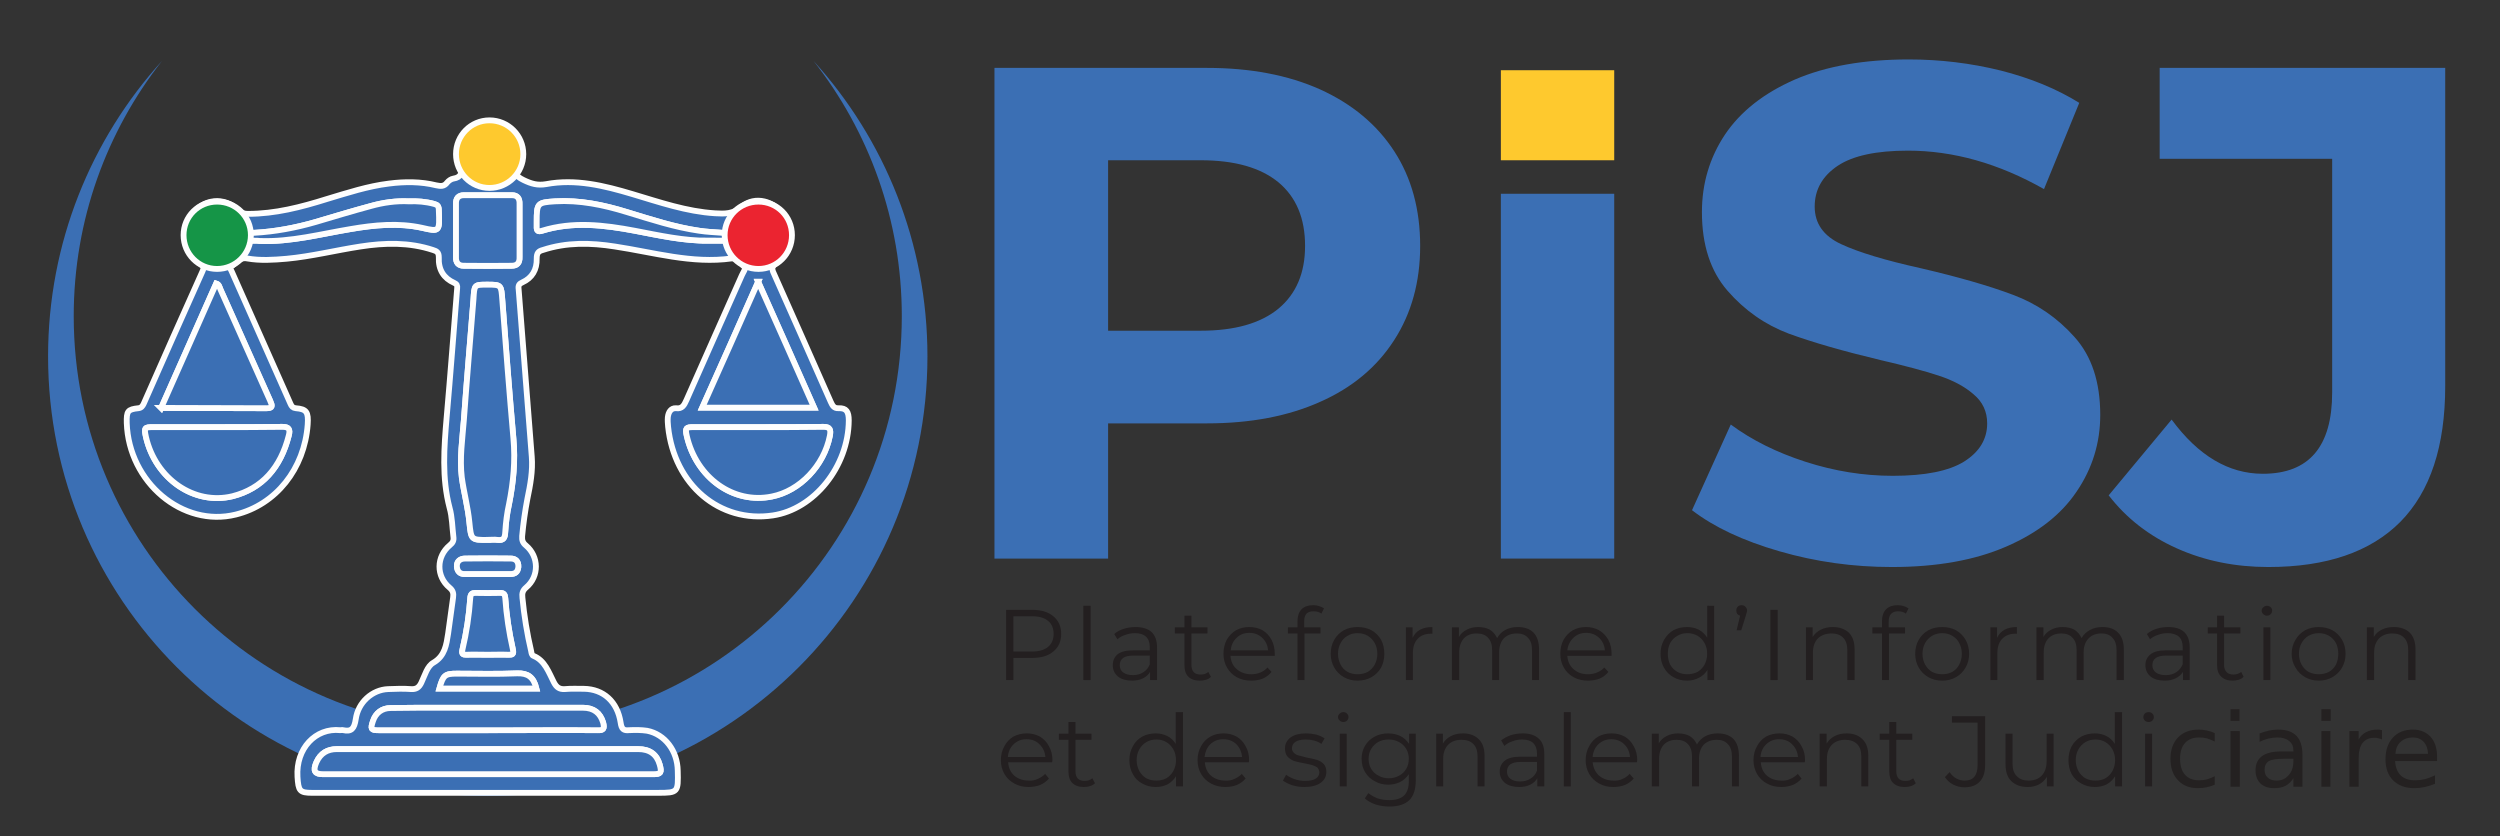 <svg version="1.2" xmlns="http://www.w3.org/2000/svg" viewBox="0 0 858 287" width="858" height="287">
	<rect x="0" y="0" width="858" height="287" fill="#333333" stroke="none"/>
	<title>logo_pisj</title>
	<style>
		.s0 { fill: #3b6fb4 } 
		.s1 { fill: #fec92e } 
		.s2 { fill: #3b6fb4;stroke: #fefefe;stroke-miterlimit:10;stroke-width: 2 } 
		.s3 { fill: #159547;stroke: #fefefe;stroke-miterlimit:10;stroke-width: 2 } 
		.s4 { fill: #eb2430;stroke: #fefefe;stroke-miterlimit:10;stroke-width: 2 } 
		.s5 { fill: #fec92e;stroke: #fefefe;stroke-miterlimit:10;stroke-width: 2 } 
		.s6 { fill: #231f20 } 
		.s7 { opacity: .9;fill: #231f20 } 
	</style>
	<g id="&lt;Group&gt;">
		<path id="&lt;Compound Path&gt;" fill-rule="evenodd" class="s0" d="m453.1 30.7q16.5 7.5 25.4 21.2 8.9 13.7 8.9 32.5 0 18.5-8.9 32.3-8.9 13.9-25.4 21.2-16.5 7.4-38.9 7.4h-33.9v46.4h-39v-168.4h72.9q22.4 0 38.9 7.4zm-14.3 75.2q9.1-7.6 9.1-21.5 0-14.2-9.1-21.8-9.2-7.6-26.7-7.6h-31.8v58.5h31.8q17.5 0 26.7-7.6z"/>
		<path id="&lt;Compound Path&gt;" class="s0" d="m515.1 66.5h38.9v125.2h-38.9z"/>
		<path id="&lt;Compound Path&gt;" class="s1" d="m515.1 24.1h38.9v30.9h-38.9z"/>
		<path id="&lt;Compound Path&gt;" class="s0" d="m610.7 189.2q-18.7-5.4-30-14.1l13.3-29.4q10.8 8 25.7 12.8 14.9 4.8 29.9 4.8 16.6 0 24.5-4.9 7.9-5 7.9-13.1 0-6.1-4.7-10-4.6-4-12-6.4-7.3-2.4-19.8-5.3-19.3-4.6-31.6-9.1-12.2-4.6-21-14.7-8.8-10.1-8.8-27 0-14.7 7.9-26.6 8-11.9 24-18.9 16-6.9 39.1-6.9 16.1 0 31.5 3.8 15.4 3.9 27 11.1l-12.1 29.6q-23.3-13.2-46.7-13.2-16.3 0-24.1 5.2-7.9 5.3-7.9 14 0 8.7 9.1 12.9 9 4.2 27.5 8.3 19.3 4.5 31.5 9.1 12.3 4.6 21.1 14.5 8.8 9.8 8.8 26.7 0 14.4-8.1 26.3-8 11.9-24.2 18.9-16.1 7-39.2 7-20 0-38.6-5.4z"/>
		<path id="&lt;Compound Path&gt;" class="s0" d="m747.1 188.2q-14.3-6.4-23.4-18.2l21.6-26q13.7 18.6 31.3 18.6 23.8 0 23.8-27.9v-80.2h-59.2v-31.2h98v109.2q0 31-15.4 46.6-15.4 15.5-45.3 15.5-17.1 0-31.4-6.4z"/>
	</g>
	<path id="&lt;Path&gt;" class="s0" d="m279.2 20.9c19 24.2 30.3 54.6 30.3 87.6 0 78.5-63.6 142.1-142.1 142.1-78.5 0-142.1-63.6-142.1-142.1 0-33 11.3-63.4 30.3-87.6-24.3 26.8-39.1 62.4-39.1 101.4 0 83.3 67.5 150.9 150.9 150.9 83.4 0 150.9-67.6 150.9-150.9 0-39-14.8-74.6-39.1-101.4z"/>
	<g id="&lt;Group&gt;">
		<path id="&lt;Compound Path&gt;" fill-rule="evenodd" class="s2" d="m167.3 272.1q-30.1 0-60.2 0c-4.3 0-4.7-0.7-5-5.5-0.6-9.7 6.2-16.9 14.7-16 0.3 0 0.7-0.1 1 0 2.8 0.6 3.8-0.5 4.3-3.8 0.8-5.8 5.7-10.1 11.1-10.3 2.7-0.1 5.3-0.2 7.9 0 1.7 0.1 2.7-0.5 3.5-2.2 1.2-2.5 2-5.7 4.2-6.9 3.9-2.3 4.4-6.1 5-10 0.6-4.1 1.1-8.2 1.7-12.3 0.2-1.4 0-2.4-1.2-3.4-4.7-3.9-4.6-10.7 0.1-14.6 1-0.8 1.4-1.6 1.2-2.9-0.4-3.3-0.4-6.7-1.3-9.9-2.7-10.3-1.9-20.7-1-31.2 1.3-14.7 2.4-29.4 3.6-44.2 0.1-0.9-0.1-1.4-1-1.8-3.6-1.6-5.5-4.5-5.3-8.8 0-1.7-0.7-2.1-2-2.5-8.2-2.7-16.5-2.5-24.9-1.2-8.5 1.3-16.8 3.4-25.3 4.2-4.6 0.4-9.1 0.7-13.6-0.1-2.6-0.5-3.8 1.7-5.5 2.8-0.7 0.3 0 1.1 0.2 1.6q10.1 22.8 20.2 45.5c0.4 0.9 0.8 1.4 1.8 1.5 3.7 0.3 4.4 1.3 4.1 5.6-1.1 15.2-10.9 27.5-24.7 30.9-18.2 4.5-36.7-11-37.4-31.4-0.1-4.1 0.3-4.7 4-5.1 1-0.1 1.4-0.7 1.8-1.5 6.7-15.2 13.4-30.4 20.2-45.5 0.6-1.3 0.3-1.8-0.7-2.5-5.5-4.1-6.6-11.5-2.8-17 3.8-5.4 10.9-6.2 15.7-1.5 1.1 1 2.1 1.3 3.4 1.3 9.3 0 18.2-2.3 27.1-5.1 7-2.1 14-4.4 21.3-5.3 5.5-0.7 10.9-0.7 16.2 0.6 1.5 0.3 2.7 0.5 3.8-1 0.5-0.6 1.4-1.2 2.1-1.3 2.7-0.4 3.1-2.1 2.9-4.7-0.1-1.6-0.1-3.4 0.2-5.1 0.8-4.6 5.1-7.9 9.3-7.6 4.6 0.4 8.1 4.4 8.3 9.4 0 0.7 0.1 1.4 0 2.1-0.3 3.1 0.2 4.9 3.4 6.4 2.7 1.3 4.8 1.9 7.7 1.4 10.1-1.9 19.9 0.5 29.6 3.4 9.4 2.8 18.6 6 28.4 6.6 3.3 0.2 6.2 0.3 9.2-2.3 4.5-3.8 11.3-2 14.5 3.3 3.3 5.3 2.2 12.4-2.6 16-1.5 1.1-1.8 1.9-0.9 3.7 6.6 14.7 13 29.4 19.5 44 0.6 1.3 1.1 2.3 2.7 2.2 2.7-0.1 3.5 1.2 3.5 4.2-0.1 15.8-11.9 30.5-26.1 32.6-18.2 2.7-33.8-10.5-35.9-30.4-0.1-1.1-0.2-2.2-0.1-3.3 0.2-1.8 1.1-3.2 2.8-3.1 2.1 0.3 2.8-1 3.6-2.8 6.3-14.2 12.6-28.5 19-42.8 0.4-1 1.6-2.4 0.8-3-1.3-1.1-2.3-3.1-4.3-2.8-13.6 1.9-26.8-2.1-40.1-4.1-8.3-1.3-16.5-1.5-24.7 1.2-1.5 0.4-2.1 1-2.1 2.9 0.1 3.9-1.6 6.7-4.9 8.2-1.1 0.5-1.5 1-1.3 2.4q2.3 28.7 4.5 57.4c0.4 4.9-0.5 9.7-1.5 14.5q-1.2 6.3-1.8 12.8c-0.1 1.4 0.2 2.3 1.3 3.2 4.5 3.8 4.6 10.6 0.1 14.4-1.2 1-1.5 2-1.3 3.6 0.6 6.2 1.6 12.3 3 18.3 0.1 0.6 0.2 1.4 0.8 1.6 3.9 1.6 5.2 5.6 7 9.1 0.9 1.7 1.9 2.4 3.7 2.3 2.2-0.2 4.4-0.1 6.6-0.1 6.7 0.1 11.5 4.4 12.6 11.6 0.3 2.2 1 2.8 2.9 2.6 2.1-0.1 4.2-0.1 6.2 0.2 6.1 1.2 10.4 6.9 10.5 13.7 0.2 7.4 0.1 7.6-6.7 7.6q-29.3 0-58.6 0zm0.1-86.8c1.1 0 2.3-0.2 3.4 0 2 0.2 2.5-0.6 2.6-2.7 0.2-3.2 0.6-6.5 1.3-9.6 1.5-7.5 2.2-14.9 1.5-22.5-1.4-15.8-2.6-31.6-3.8-47.4-0.4-5.3-0.3-5.4-5.1-5.4-4.6 0-4.5 0-4.8 5-1.1 13.8-2.3 27.7-3.3 41.5-0.5 6.5-1.5 13.1-0.7 19.7 0.7 5.1 2.1 10.2 2.6 15.4 0.6 6 0.6 6 6.3 6zm0 80.4q28.4 0 56.8 0c2.6 0 3-0.5 2.2-3.3-1-3.5-3.4-5.3-7.4-5.3q-34.6 0-69.1 0c-11.5 0-22.9 0-34.3 0-3.2 0-5.6 1.4-7 4.5-1.3 3-0.6 4.1 2.3 4.1q28.2 0 56.5 0zm92.8-119.1q-11.1 0-22.2 0c-2.6 0-2.9 0.3-2.3 3 3.3 14.4 16 23.5 29.2 20.8 9.6-1.9 17.9-10.6 19.9-20.8 0.4-2.1 0.1-3.1-2.2-3.1-7.4 0.1-14.9 0.1-22.4 0.1zm-185.5 0q-11.1 0-22.2 0c-2.9 0-3.1 0.2-2.4 3.4 3.3 14.3 16.5 23.5 29.7 20.3 10.2-2.6 16.5-9.8 19.3-20.8 0.6-2.2 0-3-2.2-3-7.4 0.1-14.8 0.1-22.2 0.1zm185.5-49.9c-6.5 14.8-12.8 28.9-19.2 43.2 13 0 25.5 0 38.4 0-6.4-14.4-12.6-28.5-19.2-43.2zm-204.9 43.3c0.8 0 1.3 0 1.8 0 11.4 0.1 22.8 0 34.3 0.1 2.3 0 2.1-0.8 1.3-2.6-5.7-12.7-11.4-25.5-17.1-38.3-0.3-0.7-0.4-1.6-1.4-1.9-6.2 14.1-12.5 28.2-18.9 42.7zm111.9 110.6q1.7 0 3.4 0c11.5 0 23-0.1 34.5 0 2.1 0.1 2.4-0.6 1.9-2.6-1-3.3-3.2-5.1-7-5.1q-24.2 0-48.4 0c-5.8 0-11.7 0-17.5 0.1-3 0-5.2 1.7-6.1 4.5-0.9 2.7-0.7 3.1 1.9 3.1q18.6 0 37.3 0zm-10.7-171.6c0 3 0 6.1 0 9.2-0.1 2 0.9 3 2.6 3q8.3 0.1 16.5 0c1.8 0 2.8-0.9 2.7-3q0-9.1 0-18.1c0.1-2.1-0.8-3.1-2.6-3.1q-8.3 0-16.5 0c-1.8 0-2.8 1-2.7 3 0 3 0 6 0 9zm-16.2-9.9c-4.4-0.2-8.7 0.4-13 1.6-6.3 1.7-12.6 3.6-19 5.5-6.9 2-13.9 3.3-21 3.7-0.9 0-1.9-0.2-1.9 1.3-0.1 1.6 1 1.4 1.9 1.4 0.6 0 1.3 0 1.9 0.1 10.6 0.4 20.9-2.4 31.2-4.1 8.2-1.4 16.3-2.2 24.5-0.4 6 1.4 6 1.3 5.7-6 0-1.4-0.4-1.9-1.6-2.2-2.9-0.8-5.8-1-8.7-0.9zm102.9 13.5q2.4 0 4.7 0c0.8 0 1.5-0.1 1.6-1.2 0-1.3-0.7-1.5-1.6-1.5-2.6-0.2-5.3-0.3-7.9-0.7-8.4-1.2-16.6-3.9-24.8-6.4-8.1-2.5-16.3-4.2-24.7-3.7-6.1 0.4-6.3 0.6-6.3 7 0 0.5 0 1.1 0 1.6-0.1 1.6 0.5 1.9 1.8 1.5 10.6-3.3 21.3-2 31.9 0 8.4 1.6 16.8 3.5 25.3 3.4zm-75.8 142.1c2.4 0 4.7-0.1 7.1 0 1.4 0 1.9-0.1 1.5-1.9-1.3-5.8-2.2-11.7-2.6-17.6-0.1-1.2-0.5-1.7-1.7-1.7q-4.3 0.1-8.6 0c-1.1 0-1.6 0.4-1.7 1.7-0.4 6-1.3 11.9-2.7 17.8-0.3 1.4 0.1 1.7 1.3 1.7 2.5-0.1 4.9 0 7.4 0zm16.7 11.6c-1-4-3-5.3-6.6-5.2-6.9 0.3-13.8 0.1-20.7 0.1-4.1 0-4.7 0.5-6 5.1 11.1 0 22.1 0 33.3 0zm-16.8-39.3q3.9 0 7.9 0c1.5 0 2.5-0.6 2.7-2.4 0.1-2-1-2.9-2.6-2.9q-7.8-0.1-15.7 0c-1.6 0-2.9 0.9-2.8 2.7 0.1 1.7 1.1 2.7 2.8 2.6 2.6 0 5.1 0 7.7 0zm-92.8-121.4c-2.7 0-4.8 2.3-4.8 5.1 0 2.9 2.2 5.3 4.9 5.2 2.6 0 4.8-2.3 4.8-5.1 0-2.9-2.2-5.3-4.9-5.2zm185.6 0c-2.6 0-4.7 2.3-4.7 5.1 0 2.9 2.3 5.3 5 5.2 2.6 0 4.7-2.3 4.7-5.1 0-3-2.2-5.3-5-5.2zm-89.7-18.7c0-1.5 0.1-2.6-0.1-3.7-0.2-1.7-1.3-2.6-2.9-2.7-1.5 0-2.6 0.8-2.8 2.4-0.3 2.2-0.2 4.4-0.2 6.7 0 0.5 0.3 0.9 0.8 0.8 1.6 0 3.4 0.4 4.8-0.2 1.1-0.5 0.2-2.5 0.4-3.3z"/>
		<path id="&lt;Path&gt;" class="s2" d="m167.4 185.3c-5.7 0-5.7 0-6.3-6-0.5-5.2-1.9-10.3-2.6-15.4-0.8-6.6 0.2-13.2 0.7-19.7 1-13.8 2.2-27.7 3.3-41.5 0.3-5 0.2-5 4.8-5 4.8 0 4.7 0.1 5.1 5.4 1.2 15.8 2.4 31.6 3.8 47.4 0.7 7.6 0 15-1.5 22.5-0.7 3.1-1.1 6.4-1.3 9.6-0.1 2.1-0.6 2.9-2.6 2.7-1.1-0.2-2.3 0-3.4 0z"/>
		<path id="&lt;Path&gt;" class="s2" d="m167.4 265.7q-28.3 0-56.5 0c-2.9 0-3.6-1.1-2.3-4.1 1.4-3.1 3.8-4.5 7-4.5 11.4 0 22.8 0 34.3 0q34.5 0 69.1 0c4 0 6.4 1.8 7.4 5.3 0.8 2.8 0.4 3.3-2.2 3.3q-28.4 0-56.8 0z"/>
		<path id="&lt;Path&gt;" class="s2" d="m260.2 146.6c7.5 0 15 0 22.4-0.1 2.3 0 2.6 1 2.2 3.1-2 10.2-10.3 18.9-19.9 20.8-13.2 2.7-25.9-6.4-29.2-20.8-0.6-2.7-0.3-3 2.3-3q11.1 0 22.2 0z"/>
		<path id="&lt;Path&gt;" class="s2" d="m74.7 146.6c7.4 0 14.8 0 22.2-0.1 2.2 0 2.8 0.8 2.2 3-2.8 11-9.1 18.2-19.3 20.8-13.2 3.2-26.4-6-29.7-20.3-0.7-3.2-0.5-3.4 2.4-3.4q11.1 0 22.2 0z"/>
		<path id="&lt;Path&gt;" class="s2" d="m260.2 96.7c6.6 14.7 12.8 28.8 19.2 43.2-12.9 0-25.4 0-38.4 0 6.4-14.3 12.7-28.4 19.2-43.2z"/>
		<path id="&lt;Path&gt;" class="s2" d="m55.3 140c6.4-14.5 12.7-28.6 18.9-42.7 1 0.3 1.1 1.2 1.4 1.9 5.7 12.8 11.4 25.6 17.1 38.3 0.8 1.8 1 2.6-1.3 2.6-11.5-0.1-22.9 0-34.3-0.1-0.5 0-1 0-1.8 0z"/>
		<path id="&lt;Path&gt;" class="s2" d="m167.2 250.6q-18.7 0-37.3 0c-2.6 0-2.8-0.4-1.9-3.1 0.9-2.8 3.1-4.5 6.1-4.5 5.8-0.1 11.7-0.1 17.5-0.1q24.2 0 48.4 0c3.8 0 6 1.8 7 5.1 0.5 2 0.2 2.7-1.9 2.6-11.5-0.1-23 0-34.5 0q-1.7 0-3.4 0z"/>
		<path id="&lt;Path&gt;" class="s2" d="m156.5 79c0-3 0-6 0-9-0.1-2 0.9-3 2.7-3q8.2 0 16.5 0c1.8 0 2.7 1 2.6 3.1q0 9 0 18.1c0.1 2.1-0.9 3-2.7 3q-8.2 0.1-16.5 0c-1.7 0-2.7-1-2.6-3 0-3.1 0-6.2 0-9.2z"/>
		<path id="&lt;Path&gt;" class="s2" d="m140.3 69.1c2.9-0.1 5.8 0.1 8.7 0.9 1.2 0.3 1.6 0.8 1.6 2.2 0.3 7.3 0.3 7.4-5.7 6-8.2-1.8-16.3-1-24.5 0.4-10.3 1.7-20.6 4.5-31.2 4.1-0.6-0.1-1.3-0.1-1.9-0.1-0.9 0-2 0.2-1.9-1.4 0-1.5 1-1.3 1.9-1.3 7.1-0.4 14.1-1.7 21-3.7 6.4-1.9 12.7-3.8 19-5.5 4.3-1.2 8.6-1.8 13-1.6z"/>
		<path id="&lt;Path&gt;" class="s2" d="m243.2 82.6c-8.5 0.1-16.9-1.8-25.3-3.4-10.6-2-21.3-3.3-31.9 0-1.3 0.4-1.9 0.1-1.8-1.5 0-0.5 0-1.1 0-1.6 0-6.4 0.2-6.6 6.3-7 8.4-0.5 16.6 1.2 24.7 3.7 8.2 2.5 16.4 5.2 24.8 6.4 2.6 0.4 5.3 0.5 7.9 0.7 0.9 0 1.6 0.2 1.6 1.5-0.1 1.1-0.8 1.2-1.6 1.2q-2.3 0-4.7 0z"/>
		<path id="&lt;Path&gt;" class="s2" d="m167.4 224.7c-2.5 0-4.9-0.1-7.4 0-1.2 0-1.6-0.3-1.3-1.7 1.4-5.9 2.3-11.8 2.7-17.8 0.1-1.3 0.6-1.7 1.7-1.7q4.3 0.1 8.6 0c1.2 0 1.6 0.5 1.7 1.7 0.4 5.9 1.3 11.8 2.6 17.6 0.4 1.8-0.1 1.9-1.5 1.9-2.4-0.1-4.7 0-7.1 0z"/>
		<path id="&lt;Path&gt;" class="s2" d="m184.1 236.3c-11.2 0-22.2 0-33.3 0 1.3-4.6 1.9-5.1 6-5.1 6.9 0 13.8 0.2 20.7-0.1 3.6-0.1 5.6 1.2 6.6 5.2z"/>
		<path id="&lt;Path&gt;" class="s2" d="m167.3 197c-2.6 0-5.1 0-7.7 0-1.7 0.1-2.7-0.9-2.8-2.6-0.1-1.8 1.2-2.7 2.8-2.7q7.9-0.1 15.7 0c1.6 0 2.7 0.9 2.6 2.9-0.2 1.8-1.2 2.4-2.7 2.4q-4 0-7.9 0z"/>
		<path id="&lt;Path&gt;" class="s2" d="m74.5 75.6c2.7-0.1 4.9 2.3 4.9 5.2 0 2.8-2.2 5.1-4.8 5.1-2.7 0.1-4.9-2.3-4.9-5.2 0-2.8 2.1-5.1 4.8-5.1z"/>
		<path id="&lt;Path&gt;" class="s2" d="m260.1 75.6c2.8-0.1 5 2.2 5 5.2 0 2.8-2.1 5.1-4.7 5.1-2.7 0.1-5-2.3-5-5.2 0-2.8 2.1-5.1 4.7-5.1z"/>
		<path id="&lt;Path&gt;" class="s2" d="m170.4 56.9c-0.2 0.8 0.7 2.8-0.4 3.3-1.4 0.6-3.2 0.2-4.8 0.2-0.5 0.1-0.8-0.3-0.8-0.8 0-2.3-0.1-4.5 0.2-6.7 0.2-1.6 1.3-2.4 2.8-2.4 1.6 0.1 2.7 1 2.9 2.7 0.2 1.1 0.1 2.2 0.1 3.7z"/>
	</g>
	<path id="&lt;Path&gt;" class="s3" d="m86.1 80.7c0 6.4-5.2 11.6-11.6 11.6-6.4 0-11.5-5.2-11.5-11.6 0-6.4 5.1-11.5 11.5-11.5 6.4 0 11.6 5.1 11.6 11.5z"/>
	<path id="&lt;Path&gt;" class="s4" d="m271.8 80.7c0 6.4-5.1 11.6-11.5 11.6-6.4 0-11.6-5.2-11.6-11.6 0-6.4 5.2-11.5 11.6-11.5 6.4 0 11.5 5.1 11.5 11.5z"/>
	<path id="&lt;Path&gt;" class="s5" d="m179.6 52.9c0 6.4-5.2 11.6-11.6 11.6-6.4 0-11.5-5.2-11.5-11.6 0-6.4 5.1-11.6 11.5-11.6 6.4 0 11.6 5.2 11.6 11.6z"/>
	<g id="&lt;Group&gt;">
		<path id="&lt;Compound Path&gt;" fill-rule="evenodd" class="s6" d="m361.5 211.5q2.7 2.2 2.7 6.1 0 3.8-2.7 6-2.6 2.2-7.2 2.2h-6.5v7.6h-2.5v-24.1h9q4.6 0 7.2 2.2zm-1.8 10.5q1.9-1.6 1.9-4.4 0-3-1.9-4.5-1.9-1.6-5.5-1.6h-6.4v12.1h6.4q3.6 0 5.5-1.6z"/>
		<path id="&lt;Compound Path&gt;" class="s6" d="m371.8 207.9h2.5v25.5h-2.5z"/>
		<path id="&lt;Compound Path&gt;" fill-rule="evenodd" class="s6" d="m395.2 216.9q1.9 1.8 1.9 5.3v11.2h-2.4v-2.8q-0.8 1.4-2.4 2.2-1.6 0.8-3.8 0.8-3 0-4.8-1.4-1.8-1.5-1.8-3.9 0-2.3 1.6-3.7 1.7-1.4 5.4-1.4h5.7v-1.1q0-2.4-1.3-3.6-1.3-1.2-3.8-1.2-1.7 0-3.3 0.6-1.6 0.5-2.7 1.5l-1.1-1.8q1.3-1.2 3.3-1.8 1.9-0.6 4-0.6 3.6 0 5.5 1.7zm-2.8 13.8q1.5-0.9 2.2-2.7v-3h-5.7q-4.6 0-4.6 3.3 0 1.6 1.2 2.5 1.2 0.9 3.4 0.9 2 0 3.5-1z"/>
		<path id="&lt;Compound Path&gt;" class="s6" d="m415.6 232.3q-0.7 0.7-1.7 1-1 0.3-2.1 0.3-2.6 0-4-1.4-1.3-1.3-1.3-3.9v-10.9h-3.3v-2.1h3.3v-4h2.4v4h5.5v2.1h-5.5v10.8q0 1.6 0.8 2.5 0.8 0.8 2.3 0.8 0.8 0 1.5-0.2 0.7-0.3 1.2-0.7z"/>
		<path id="&lt;Compound Path&gt;" fill-rule="evenodd" class="s6" d="m437.5 225.1h-15.2q0.2 2.9 2.2 4.6 2 1.7 5 1.7 1.6 0 3.1-0.6 1.4-0.6 2.4-1.7l1.4 1.5q-1.2 1.5-3 2.3-1.8 0.7-4 0.7-2.8 0-5-1.2-2.1-1.2-3.3-3.3-1.2-2.1-1.2-4.7 0-2.7 1.1-4.8 1.2-2.1 3.2-3.3 2-1.1 4.5-1.1 2.6 0 4.6 1.1 2 1.2 3.1 3.3 1.1 2.1 1.1 4.8zm-13.1-6.2q-1.8 1.7-2 4.3h12.8q-0.2-2.6-2-4.3-1.8-1.7-4.4-1.7-2.7 0-4.4 1.7z"/>
		<path id="&lt;Compound Path&gt;" class="s6" d="m448.4 210.6q-0.8 0.9-0.8 2.6v2.1h5.6v2.1h-5.5v16h-2.4v-16h-3.3v-2.1h3.3v-2.2q0-2.5 1.4-4 1.4-1.4 4-1.4 1.1 0 2 0.3 1 0.3 1.7 0.8l-0.9 1.8q-1-0.8-2.7-0.8-1.6 0-2.4 0.8z"/>
		<path id="&lt;Compound Path&gt;" fill-rule="evenodd" class="s6" d="m461.2 232.4q-2.1-1.2-3.3-3.3-1.2-2.1-1.2-4.7 0-2.7 1.2-4.8 1.2-2.1 3.3-3.3 2.1-1.1 4.7-1.1 2.7 0 4.8 1.1 2.1 1.2 3.3 3.3 1.1 2.1 1.1 4.8 0 2.6-1.1 4.7-1.2 2.1-3.3 3.3-2.1 1.2-4.8 1.2-2.6 0-4.7-1.2zm8.2-1.8q1.5-0.9 2.4-2.5 0.9-1.7 0.9-3.7 0-2.1-0.9-3.7-0.9-1.6-2.4-2.5-1.5-0.9-3.5-0.9-1.9 0-3.4 0.9-1.6 0.9-2.4 2.5-0.9 1.6-0.9 3.7 0 2 0.9 3.7 0.8 1.6 2.4 2.5 1.5 0.8 3.4 0.8 2 0 3.5-0.8z"/>
		<path id="&lt;Compound Path&gt;" class="s6" d="m487.4 216.1q1.7-0.9 4.2-0.9v2.3h-0.6q-2.9 0-4.5 1.8-1.6 1.7-1.6 4.9v9.2h-2.4v-18.1h2.3v3.6q0.9-1.9 2.6-2.8z"/>
		<path id="&lt;Compound Path&gt;" class="s6" d="m526.3 217.1q1.9 2 1.9 5.8v10.5h-2.4v-10.2q0-2.9-1.4-4.3-1.3-1.5-3.8-1.5-2.8 0-4.5 1.7-1.6 1.8-1.6 4.8v9.5h-2.4v-10.2q0-2.9-1.4-4.3-1.3-1.5-3.9-1.5-2.8 0-4.4 1.7-1.6 1.8-1.6 4.8v9.5h-2.5v-18.1h2.4v3.3q0.9-1.6 2.7-2.5 1.7-0.9 3.9-0.9 2.3 0 4 0.9 1.6 1 2.5 2.9 1-1.8 2.8-2.8 1.9-1 4.3-1 3.5 0 5.4 1.9z"/>
		<path id="&lt;Compound Path&gt;" fill-rule="evenodd" class="s6" d="m553.1 225.1h-15.2q0.2 2.9 2.2 4.6 1.9 1.7 4.9 1.7 1.7 0 3.1-0.6 1.5-0.6 2.5-1.7l1.4 1.5q-1.2 1.5-3 2.3-1.9 0.7-4 0.7-2.8 0-5-1.2-2.1-1.2-3.3-3.3-1.2-2.1-1.2-4.7 0-2.7 1.1-4.8 1.2-2.1 3.2-3.3 2-1.1 4.5-1.1 2.5 0 4.5 1.1 2 1.2 3.2 3.3 1.1 2.1 1.1 4.8zm-13.1-6.2q-1.8 1.7-2.1 4.3h12.9q-0.2-2.6-2-4.3-1.8-1.7-4.4-1.7-2.7 0-4.4 1.7z"/>
		<path id="&lt;Compound Path&gt;" fill-rule="evenodd" class="s6" d="m588.3 207.9v25.5h-2.3v-3.5q-1.1 1.8-2.9 2.7-1.9 1-4.1 1-2.6 0-4.7-1.2-2-1.1-3.2-3.2-1.2-2.1-1.2-4.8 0-2.7 1.2-4.8 1.2-2.1 3.2-3.3 2.1-1.1 4.7-1.1 2.2 0 4 0.9 1.7 0.9 2.9 2.7v-10.9zm-5.7 22.7q1.5-0.9 2.4-2.5 0.9-1.7 0.9-3.7 0-2.1-0.9-3.7-0.9-1.6-2.4-2.5-1.6-0.9-3.5-0.9-1.9 0-3.4 0.9-1.6 0.9-2.5 2.5-0.8 1.6-0.8 3.7 0 2 0.8 3.7 0.9 1.6 2.5 2.5 1.5 0.8 3.4 0.8 1.9 0 3.5-0.8z"/>
		<path id="&lt;Compound Path&gt;" class="s6" d="m599 208.2q0.6 0.6 0.6 1.3 0 0.5-0.2 0.9-0.1 0.5-0.3 1.1l-1.5 4.8h-1.6l1.2-5q-0.6-0.2-1-0.6-0.3-0.5-0.3-1.2 0-0.8 0.5-1.3 0.5-0.5 1.3-0.5 0.8 0 1.3 0.5z"/>
		<path id="&lt;Compound Path&gt;" class="s6" d="m607.6 209.3h2.5v24.1h-2.5z"/>
		<path id="&lt;Compound Path&gt;" class="s6" d="m634.5 217.1q2 2 2 5.8v10.5h-2.5v-10.2q0-2.9-1.4-4.3-1.4-1.5-4-1.5-2.9 0-4.7 1.7-1.7 1.8-1.7 4.8v9.5h-2.4v-18.1h2.3v3.3q1-1.6 2.8-2.5 1.8-0.9 4.1-0.9 3.4 0 5.5 1.9z"/>
		<path id="&lt;Compound Path&gt;" class="s6" d="m649.1 210.6q-0.9 0.9-0.9 2.6v2.1h5.6v2.1h-5.5v16h-2.4v-16h-3.3v-2.1h3.3v-2.2q0-2.5 1.4-4 1.4-1.4 4-1.4 1.1 0 2 0.3 1 0.3 1.7 0.8l-0.9 1.8q-1-0.8-2.7-0.8-1.5 0-2.3 0.8z"/>
		<path id="&lt;Compound Path&gt;" fill-rule="evenodd" class="s6" d="m661.8 232.4q-2.1-1.2-3.3-3.3-1.2-2.1-1.2-4.7 0-2.7 1.2-4.8 1.2-2.1 3.3-3.3 2.1-1.1 4.8-1.1 2.6 0 4.7 1.1 2.1 1.2 3.3 3.3 1.2 2.1 1.2 4.8 0 2.6-1.2 4.7-1.2 2.1-3.3 3.3-2.1 1.2-4.7 1.2-2.7 0-4.8-1.2zm8.2-1.8q1.6-0.9 2.4-2.5 0.9-1.7 0.9-3.7 0-2.1-0.9-3.7-0.8-1.6-2.4-2.5-1.5-0.9-3.4-0.9-2 0-3.5 0.9-1.5 0.9-2.4 2.5-0.9 1.6-0.9 3.7 0 2 0.9 3.7 0.9 1.6 2.4 2.5 1.5 0.8 3.5 0.8 1.9 0 3.4-0.8z"/>
		<path id="&lt;Compound Path&gt;" class="s6" d="m688 216.1q1.7-0.9 4.2-0.9v2.3h-0.6q-2.8 0-4.5 1.8-1.6 1.7-1.6 4.9v9.2h-2.4v-18.1h2.3v3.6q0.9-1.9 2.6-2.8z"/>
		<path id="&lt;Compound Path&gt;" class="s6" d="m726.9 217.1q2 2 2 5.8v10.5h-2.5v-10.2q0-2.9-1.4-4.3-1.3-1.5-3.8-1.5-2.8 0-4.4 1.7-1.7 1.8-1.7 4.8v9.5h-2.4v-10.2q0-2.9-1.4-4.3-1.3-1.5-3.9-1.5-2.7 0-4.4 1.7-1.6 1.8-1.6 4.8v9.5h-2.5v-18.1h2.4v3.3q0.9-1.6 2.7-2.5 1.7-0.9 3.9-0.9 2.3 0 4 0.9 1.6 1 2.5 2.9 1-1.8 2.9-2.8 1.8-1 4.3-1 3.4 0 5.3 1.9z"/>
		<path id="&lt;Compound Path&gt;" fill-rule="evenodd" class="s6" d="m749.6 216.9q1.9 1.8 1.9 5.3v11.2h-2.3v-2.8q-0.9 1.4-2.5 2.2-1.6 0.8-3.8 0.8-3 0-4.8-1.4-1.8-1.5-1.8-3.9 0-2.3 1.7-3.7 1.7-1.4 5.3-1.4h5.8v-1.1q0-2.4-1.3-3.6-1.4-1.2-3.9-1.2-1.7 0-3.3 0.6-1.6 0.5-2.7 1.5l-1.1-1.8q1.4-1.2 3.3-1.8 1.9-0.6 4.1-0.6 3.5 0 5.4 1.7zm-2.7 13.8q1.4-0.9 2.2-2.7v-3h-5.7q-4.7 0-4.7 3.3 0 1.6 1.2 2.5 1.2 0.9 3.4 0.9 2.1 0 3.6-1z"/>
		<path id="&lt;Compound Path&gt;" class="s6" d="m770 232.3q-0.7 0.7-1.7 1-1 0.3-2.1 0.3-2.5 0-3.9-1.4-1.4-1.3-1.4-3.9v-10.9h-3.2v-2.1h3.2v-4h2.4v4h5.6v2.1h-5.6v10.8q0 1.6 0.9 2.5 0.8 0.8 2.3 0.8 0.7 0 1.4-0.2 0.8-0.3 1.3-0.7z"/>
		<path id="&lt;Compound Path&gt;" class="s6" d="m776.8 210.8q-0.6-0.5-0.6-1.2 0-0.7 0.6-1.2 0.5-0.5 1.2-0.5 0.8 0 1.3 0.5 0.5 0.5 0.5 1.1 0 0.8-0.5 1.3-0.5 0.5-1.3 0.5-0.7 0-1.2-0.5zm0 4.5h2.4v18.1h-2.4z"/>
		<path id="&lt;Compound Path&gt;" fill-rule="evenodd" class="s6" d="m791.1 232.4q-2.1-1.2-3.3-3.3-1.3-2.1-1.3-4.7 0-2.7 1.3-4.8 1.2-2.1 3.3-3.3 2.1-1.1 4.7-1.1 2.6 0 4.7 1.1 2.1 1.2 3.3 3.3 1.2 2.1 1.2 4.8 0 2.6-1.2 4.7-1.2 2.1-3.3 3.3-2.1 1.2-4.7 1.2-2.6 0-4.7-1.2zm8.2-1.8q1.5-0.9 2.4-2.5 0.8-1.7 0.8-3.7 0-2.1-0.8-3.7-0.9-1.6-2.4-2.5-1.6-0.9-3.5-0.9-1.9 0-3.5 0.9-1.5 0.9-2.4 2.5-0.9 1.6-0.9 3.7 0 2 0.9 3.7 0.9 1.6 2.4 2.5 1.6 0.8 3.5 0.8 1.9 0 3.5-0.8z"/>
		<path id="&lt;Compound Path&gt;" class="s6" d="m827 217.1q2 2 2 5.8v10.5h-2.5v-10.2q0-2.9-1.4-4.3-1.4-1.5-4-1.5-2.9 0-4.6 1.7-1.7 1.8-1.7 4.8v9.5h-2.5v-18.1h2.4v3.3q0.9-1.6 2.7-2.5 1.8-0.9 4.1-0.9 3.5 0 5.5 1.9z"/>
		<path id="&lt;Compound Path&gt;" fill-rule="evenodd" class="s6" d="m361.1 261.6h-15.1q0.2 2.9 2.1 4.6 2 1.7 5 1.7 1.7 0.1 3.1-0.6 1.4-0.6 2.5-1.7l1.3 1.6q-1.2 1.4-3 2.2-1.8 0.7-4 0.7-2.8 0-4.9-1.2-2.2-1.2-3.4-3.3-1.2-2.1-1.2-4.7 0-2.7 1.2-4.8 1.1-2.1 3.1-3.3 2.1-1.1 4.6-1.1 2.5 0 4.5 1.1 2 1.2 3.1 3.3 1.2 2.1 1.2 4.8zm-13.2-6.2q-1.8 1.7-2 4.4h12.9q-0.3-2.7-2.1-4.4-1.7-1.7-4.4-1.7-2.6 0-4.4 1.7z"/>
		<path id="&lt;Compound Path&gt;" class="s6" d="m375.8 268.8q-0.7 0.7-1.7 1-1 0.3-2.1 0.3-2.6 0-4-1.4-1.3-1.3-1.3-3.9v-10.9h-3.3v-2.1h3.3v-4h2.4v4h5.5v2.1h-5.5v10.8q0 1.6 0.8 2.5 0.8 0.8 2.3 0.8 0.8 0 1.5-0.2 0.7-0.3 1.2-0.7z"/>
		<path id="&lt;Compound Path&gt;" fill-rule="evenodd" class="s6" d="m406 244.4v25.5h-2.4v-3.5q-1.1 1.8-2.9 2.8-1.8 0.9-4.1 0.9-2.5 0-4.6-1.2-2.1-1.1-3.2-3.2-1.2-2.1-1.2-4.8 0-2.7 1.2-4.8 1.1-2.1 3.2-3.3 2.1-1.1 4.6-1.1 2.2 0 4 0.9 1.8 0.9 2.9 2.7v-10.9zm-5.7 22.7q1.5-0.9 2.4-2.5 0.9-1.7 0.9-3.7 0-2.1-0.9-3.7-0.9-1.6-2.4-2.5-1.5-0.9-3.4-0.9-2 0-3.5 0.9-1.5 0.9-2.4 2.5-0.9 1.6-0.9 3.7 0 2 0.9 3.7 0.9 1.6 2.4 2.5 1.5 0.8 3.5 0.8 1.9 0 3.4-0.8z"/>
		<path id="&lt;Compound Path&gt;" fill-rule="evenodd" class="s6" d="m428.6 261.6h-15.1q0.2 2.9 2.1 4.6 2 1.7 5 1.7 1.7 0.1 3.1-0.6 1.4-0.6 2.5-1.7l1.3 1.6q-1.2 1.4-3 2.2-1.8 0.7-4 0.7-2.7 0-4.9-1.2-2.2-1.2-3.4-3.3-1.2-2.1-1.2-4.7 0-2.7 1.2-4.8 1.1-2.1 3.2-3.3 2-1.1 4.5-1.1 2.5 0 4.5 1.1 2 1.2 3.1 3.3 1.2 2.1 1.2 4.8zm-13.2-6.2q-1.7 1.7-2 4.4h12.9q-0.3-2.7-2-4.4-1.8-1.7-4.5-1.7-2.6 0-4.4 1.7z"/>
		<path id="&lt;Compound Path&gt;" class="s6" d="m443.5 269.5q-2-0.7-3.2-1.6l1.1-2q1.2 0.9 2.9 1.5 1.7 0.6 3.6 0.6 2.5 0 3.7-0.8 1.2-0.8 1.2-2.2-0.1-1-0.7-1.6-0.7-0.5-1.7-0.8-1-0.3-2.6-0.6-2.2-0.4-3.6-0.8-1.3-0.5-2.3-1.5-0.9-1-0.9-2.9 0-2.2 1.9-3.7 1.9-1.4 5.3-1.4 1.7 0 3.5 0.4 1.7 0.5 2.9 1.3l-1.1 1.9q-2.2-1.5-5.3-1.5-2.4 0-3.6 0.8-1.2 0.8-1.2 2.2 0 1 0.7 1.6 0.7 0.7 1.7 0.9 1 0.3 2.7 0.7 2.2 0.4 3.5 0.8 1.3 0.4 2.3 1.4 0.9 1 0.9 2.7 0 2.4-2 3.8-2 1.4-5.5 1.4-2.2 0-4.2-0.6z"/>
		<path id="&lt;Compound Path&gt;" class="s6" d="m459.8 247.3q-0.6-0.5-0.6-1.2 0-0.7 0.6-1.2 0.5-0.5 1.2-0.5 0.8 0 1.3 0.5 0.5 0.5 0.5 1.2 0 0.7-0.5 1.2-0.5 0.5-1.3 0.5-0.7 0-1.2-0.5zm0 4.5h2.4v18.1h-2.4z"/>
		<path id="&lt;Compound Path&gt;" fill-rule="evenodd" class="s6" d="m485.9 251.8v15.9q0 4.7-2.2 6.9-2.3 2.2-6.8 2.2-2.6 0-4.8-0.7-2.3-0.8-3.7-2.1l1.2-1.8q1.4 1.1 3.2 1.8 1.9 0.6 4 0.6 3.4 0 5.1-1.6 1.6-1.6 1.6-4.9v-2.4q-1.2 1.8-3 2.7-1.9 0.9-4.1 0.9-2.5 0-4.6-1.2-2.1-1.1-3.3-3.1-1.2-2-1.2-4.6 0-2.5 1.2-4.5 1.2-2 3.3-3.1 2-1.1 4.6-1.1 2.3 0 4.2 0.9 1.8 0.9 3 2.7v-3.5zm-5.7 14.4q1.5-0.8 2.4-2.3 0.9-1.5 0.9-3.5 0-1.9-0.9-3.4-0.9-1.5-2.4-2.3-1.6-0.9-3.6-0.9-2 0-3.5 0.8-1.6 0.9-2.5 2.4-0.9 1.5-0.9 3.4 0 2 0.9 3.5 0.9 1.5 2.5 2.3 1.5 0.9 3.5 0.9 2 0 3.6-0.9z"/>
		<path id="&lt;Compound Path&gt;" class="s6" d="m507.5 253.7q2 1.9 2 5.7v10.5h-2.4v-10.2q0-2.9-1.4-4.3-1.4-1.5-4.1-1.5-2.9 0-4.6 1.7-1.7 1.8-1.7 4.8v9.5h-2.4v-18.1h2.3v3.4q1-1.7 2.8-2.6 1.7-0.9 4.1-0.9 3.4 0 5.4 2z"/>
		<path id="&lt;Compound Path&gt;" fill-rule="evenodd" class="s6" d="m528.1 253.5q1.9 1.7 1.9 5.2v11.2h-2.4v-2.8q-0.8 1.4-2.4 2.2-1.6 0.8-3.8 0.8-3.1 0-4.9-1.4-1.8-1.5-1.8-3.9 0-2.3 1.7-3.7 1.7-1.4 5.3-1.4h5.8v-1.1q0-2.3-1.3-3.6-1.3-1.2-3.8-1.2-1.8 0-3.3 0.6-1.6 0.5-2.8 1.6l-1.1-1.9q1.4-1.1 3.3-1.8 2-0.6 4.1-0.6 3.6 0 5.5 1.8zm-2.8 13.7q1.5-0.9 2.2-2.7v-3h-5.7q-4.6 0-4.6 3.3 0 1.6 1.2 2.5 1.2 0.9 3.3 0.9 2.1 0 3.6-1z"/>
		<path id="&lt;Compound Path&gt;" class="s6" d="m536.7 244.4h2.4v25.5h-2.4z"/>
		<path id="&lt;Compound Path&gt;" fill-rule="evenodd" class="s6" d="m561.8 261.6h-15.2q0.3 2.9 2.2 4.6 2 1.7 5 1.7 1.7 0.1 3.1-0.6 1.4-0.6 2.4-1.7l1.4 1.6q-1.2 1.4-3 2.2-1.8 0.7-4 0.7-2.8 0-4.9-1.2-2.2-1.2-3.4-3.3-1.2-2.1-1.2-4.7 0-2.7 1.2-4.8 1.1-2.1 3.1-3.3 2-1.1 4.6-1.1 2.5 0 4.5 1.1 2 1.2 3.1 3.3 1.2 2.1 1.2 4.8zm-13.2-6.2q-1.8 1.7-2 4.4h12.8q-0.2-2.7-2-4.4-1.8-1.7-4.4-1.7-2.6 0-4.4 1.7z"/>
		<path id="&lt;Compound Path&gt;" class="s6" d="m594.9 253.6q1.9 2 1.9 5.8v10.5h-2.4v-10.2q0-2.9-1.4-4.3-1.3-1.5-3.8-1.5-2.8 0-4.5 1.7-1.6 1.8-1.6 4.8v9.5h-2.4v-10.2q0-2.9-1.4-4.3-1.3-1.5-3.9-1.5-2.8 0-4.4 1.7-1.6 1.8-1.6 4.8v9.5h-2.5v-18.1h2.4v3.3q0.9-1.6 2.7-2.5 1.7-0.9 3.9-0.9 2.3 0 4 0.9 1.6 1 2.5 2.9 1-1.8 2.8-2.8 1.9-1 4.3-1 3.5 0 5.4 1.9z"/>
		<path id="&lt;Compound Path&gt;" fill-rule="evenodd" class="s6" d="m619.4 261.6h-15.1q0.2 2.9 2.1 4.6 2 1.7 5 1.7 1.7 0.1 3.1-0.6 1.4-0.6 2.5-1.7l1.3 1.6q-1.2 1.4-3 2.2-1.8 0.7-4 0.7-2.8 0-4.9-1.2-2.2-1.2-3.4-3.3-1.2-2.1-1.2-4.7 0-2.7 1.2-4.8 1.1-2.1 3.1-3.3 2.1-1.1 4.6-1.1 2.5 0 4.5 1.1 2 1.2 3.1 3.3 1.2 2.1 1.2 4.8zm-13.2-6.2q-1.8 1.7-2 4.4h12.9q-0.3-2.7-2.1-4.4-1.7-1.7-4.4-1.7-2.6 0-4.4 1.7z"/>
		<path id="&lt;Compound Path&gt;" class="s6" d="m639.2 253.7q2 1.9 2 5.7v10.5h-2.4v-10.2q0-2.9-1.4-4.3-1.5-1.5-4.1-1.5-2.9 0-4.6 1.7-1.7 1.8-1.7 4.8v9.5h-2.5v-18.1h2.4v3.4q1-1.7 2.8-2.6 1.7-0.9 4.1-0.9 3.4 0 5.4 2z"/>
		<path id="&lt;Compound Path&gt;" class="s6" d="m657.5 268.8q-0.7 0.7-1.7 1-1 0.3-2.1 0.3-2.6 0-4-1.4-1.3-1.3-1.3-3.9v-10.9h-3.3v-2.1h3.3v-4h2.4v4h5.5v2.1h-5.5v10.8q0 1.6 0.8 2.5 0.8 0.8 2.3 0.8 0.8 0 1.5-0.2 0.7-0.3 1.2-0.7z"/>
		<path id="&lt;Compound Path&gt;" class="s6" d="m670.4 269.3q-1.8-0.9-2.9-2.6l1.6-1.7q2 2.9 5.2 2.9 4.4 0 4.4-5.3v-14.6h-8.8v-2.2h11.4v16.7q0 3.8-1.8 5.7-1.8 2-5.3 2-2 0-3.8-0.9z"/>
		<path id="&lt;Compound Path&gt;" class="s6" d="m704.8 251.8v18.1h-2.3v-3.3q-1 1.7-2.7 2.6-1.7 0.9-3.9 0.9-3.5 0-5.6-2-2-1.9-2-5.8v-10.5h2.4v10.3q0 2.9 1.5 4.3 1.4 1.5 4 1.5 2.9 0 4.5-1.7 1.7-1.8 1.7-4.9v-9.5z"/>
		<path id="&lt;Compound Path&gt;" fill-rule="evenodd" class="s6" d="m728.3 244.4v25.5h-2.4v-3.5q-1.1 1.8-2.9 2.8-1.8 0.9-4.1 0.9-2.5 0-4.6-1.2-2.1-1.1-3.3-3.2-1.1-2.1-1.1-4.8 0-2.7 1.1-4.8 1.2-2.1 3.3-3.3 2.1-1.1 4.6-1.1 2.2 0 4 0.9 1.8 0.9 2.9 2.7v-10.9zm-5.7 22.7q1.5-0.9 2.4-2.5 0.9-1.7 0.9-3.7 0-2.1-0.9-3.7-0.9-1.6-2.4-2.5-1.5-0.9-3.4-0.9-2 0-3.5 0.9-1.5 0.9-2.4 2.5-0.9 1.6-0.9 3.7 0 2 0.9 3.7 0.9 1.6 2.4 2.5 1.5 0.8 3.5 0.8 1.9 0 3.4-0.8z"/>
		<path id="&lt;Compound Path&gt;" class="s6" d="m736.1 247.3q-0.5-0.5-0.5-1.2 0-0.7 0.5-1.2 0.5-0.5 1.3-0.5 0.8 0 1.3 0.5 0.5 0.5 0.5 1.2 0 0.7-0.5 1.2-0.5 0.5-1.3 0.5-0.8 0-1.3-0.5zm0.1 4.5h2.4v18.1h-2.4z"/>
		<path id="ciaire" fill-rule="evenodd" class="s7" d="m760.1 251.6v2.9q-1.4-0.7-2.7-1.1-1.3-0.3-2.7-0.3-3.1 0-4.8 1.9-1.7 1.9-1.7 5.4 0 3.6 1.7 5.5 1.7 1.9 4.8 1.9 1.4 0 2.7-0.3 1.3-0.4 2.7-1.1v2.9q-1.3 0.6-2.8 0.9-1.4 0.3-3 0.3-4.3 0-6.8-2.7-2.6-2.7-2.6-7.4 0-4.6 2.6-7.3 2.6-2.7 7.1-2.7 1.4 0 2.8 0.3 1.4 0.3 2.7 0.9zm5.4 18.4v-19.1h3.2v19.1zm0-22.6v-4h3.1v4zm24.7 11.7v10.9h-3.1v-2.9q-1.1 1.7-2.7 2.6-1.6 0.8-3.9 0.8-3 0-4.7-1.6-1.7-1.7-1.7-4.5 0-3.2 2.1-4.8 2.2-1.7 6.5-1.7h4.4v-0.3q0-2.2-1.5-3.3-1.4-1.2-4-1.2-1.6 0-3.2 0.4-1.5 0.4-2.9 1.1v-2.9q1.7-0.6 3.3-1 1.6-0.3 3.2-0.3 4.1 0 6.2 2.2 2 2.1 2 6.5zm-3.1 1.3h-3.1q-3.9 0-5.3 0.8-1.5 0.9-1.5 3 0 1.7 1.1 2.7 1.1 1 3 1 2.6 0 4.2-1.9 1.6-1.8 1.6-4.9zm9.6 9.6v-19.1h3.1v19.1zm0-22.6v-4h3.2v4zm20.8 3.2v3.2q-0.5-0.3-1.2-0.4-0.6-0.2-1.3-0.2-2.7 0-4.1 1.7-1.4 1.8-1.4 5v10.1h-3.2v-19.1h3.2v2.9q0.9-1.7 2.5-2.5 1.6-0.9 3.9-0.9 0.3 0 0.7 0 0.4 0.1 0.9 0.2zm18.9 9v1.6h-14.4q0.2 3.2 1.9 4.9 1.8 1.7 4.9 1.7 1.8 0 3.5-0.4 1.7-0.5 3.4-1.3v2.9q-1.7 0.7-3.5 1.1-1.8 0.4-3.6 0.4-4.6 0-7.3-2.7-2.6-2.6-2.6-7.2 0-4.7 2.5-7.4 2.5-2.8 6.9-2.8 3.8 0 6.1 2.5 2.2 2.5 2.2 6.7zm-14.3-0.9h11.2q-0.1-2.6-1.5-4.1-1.4-1.5-3.7-1.5-2.6 0-4.2 1.5-1.6 1.4-1.8 4.1z"/>
	</g>
</svg>